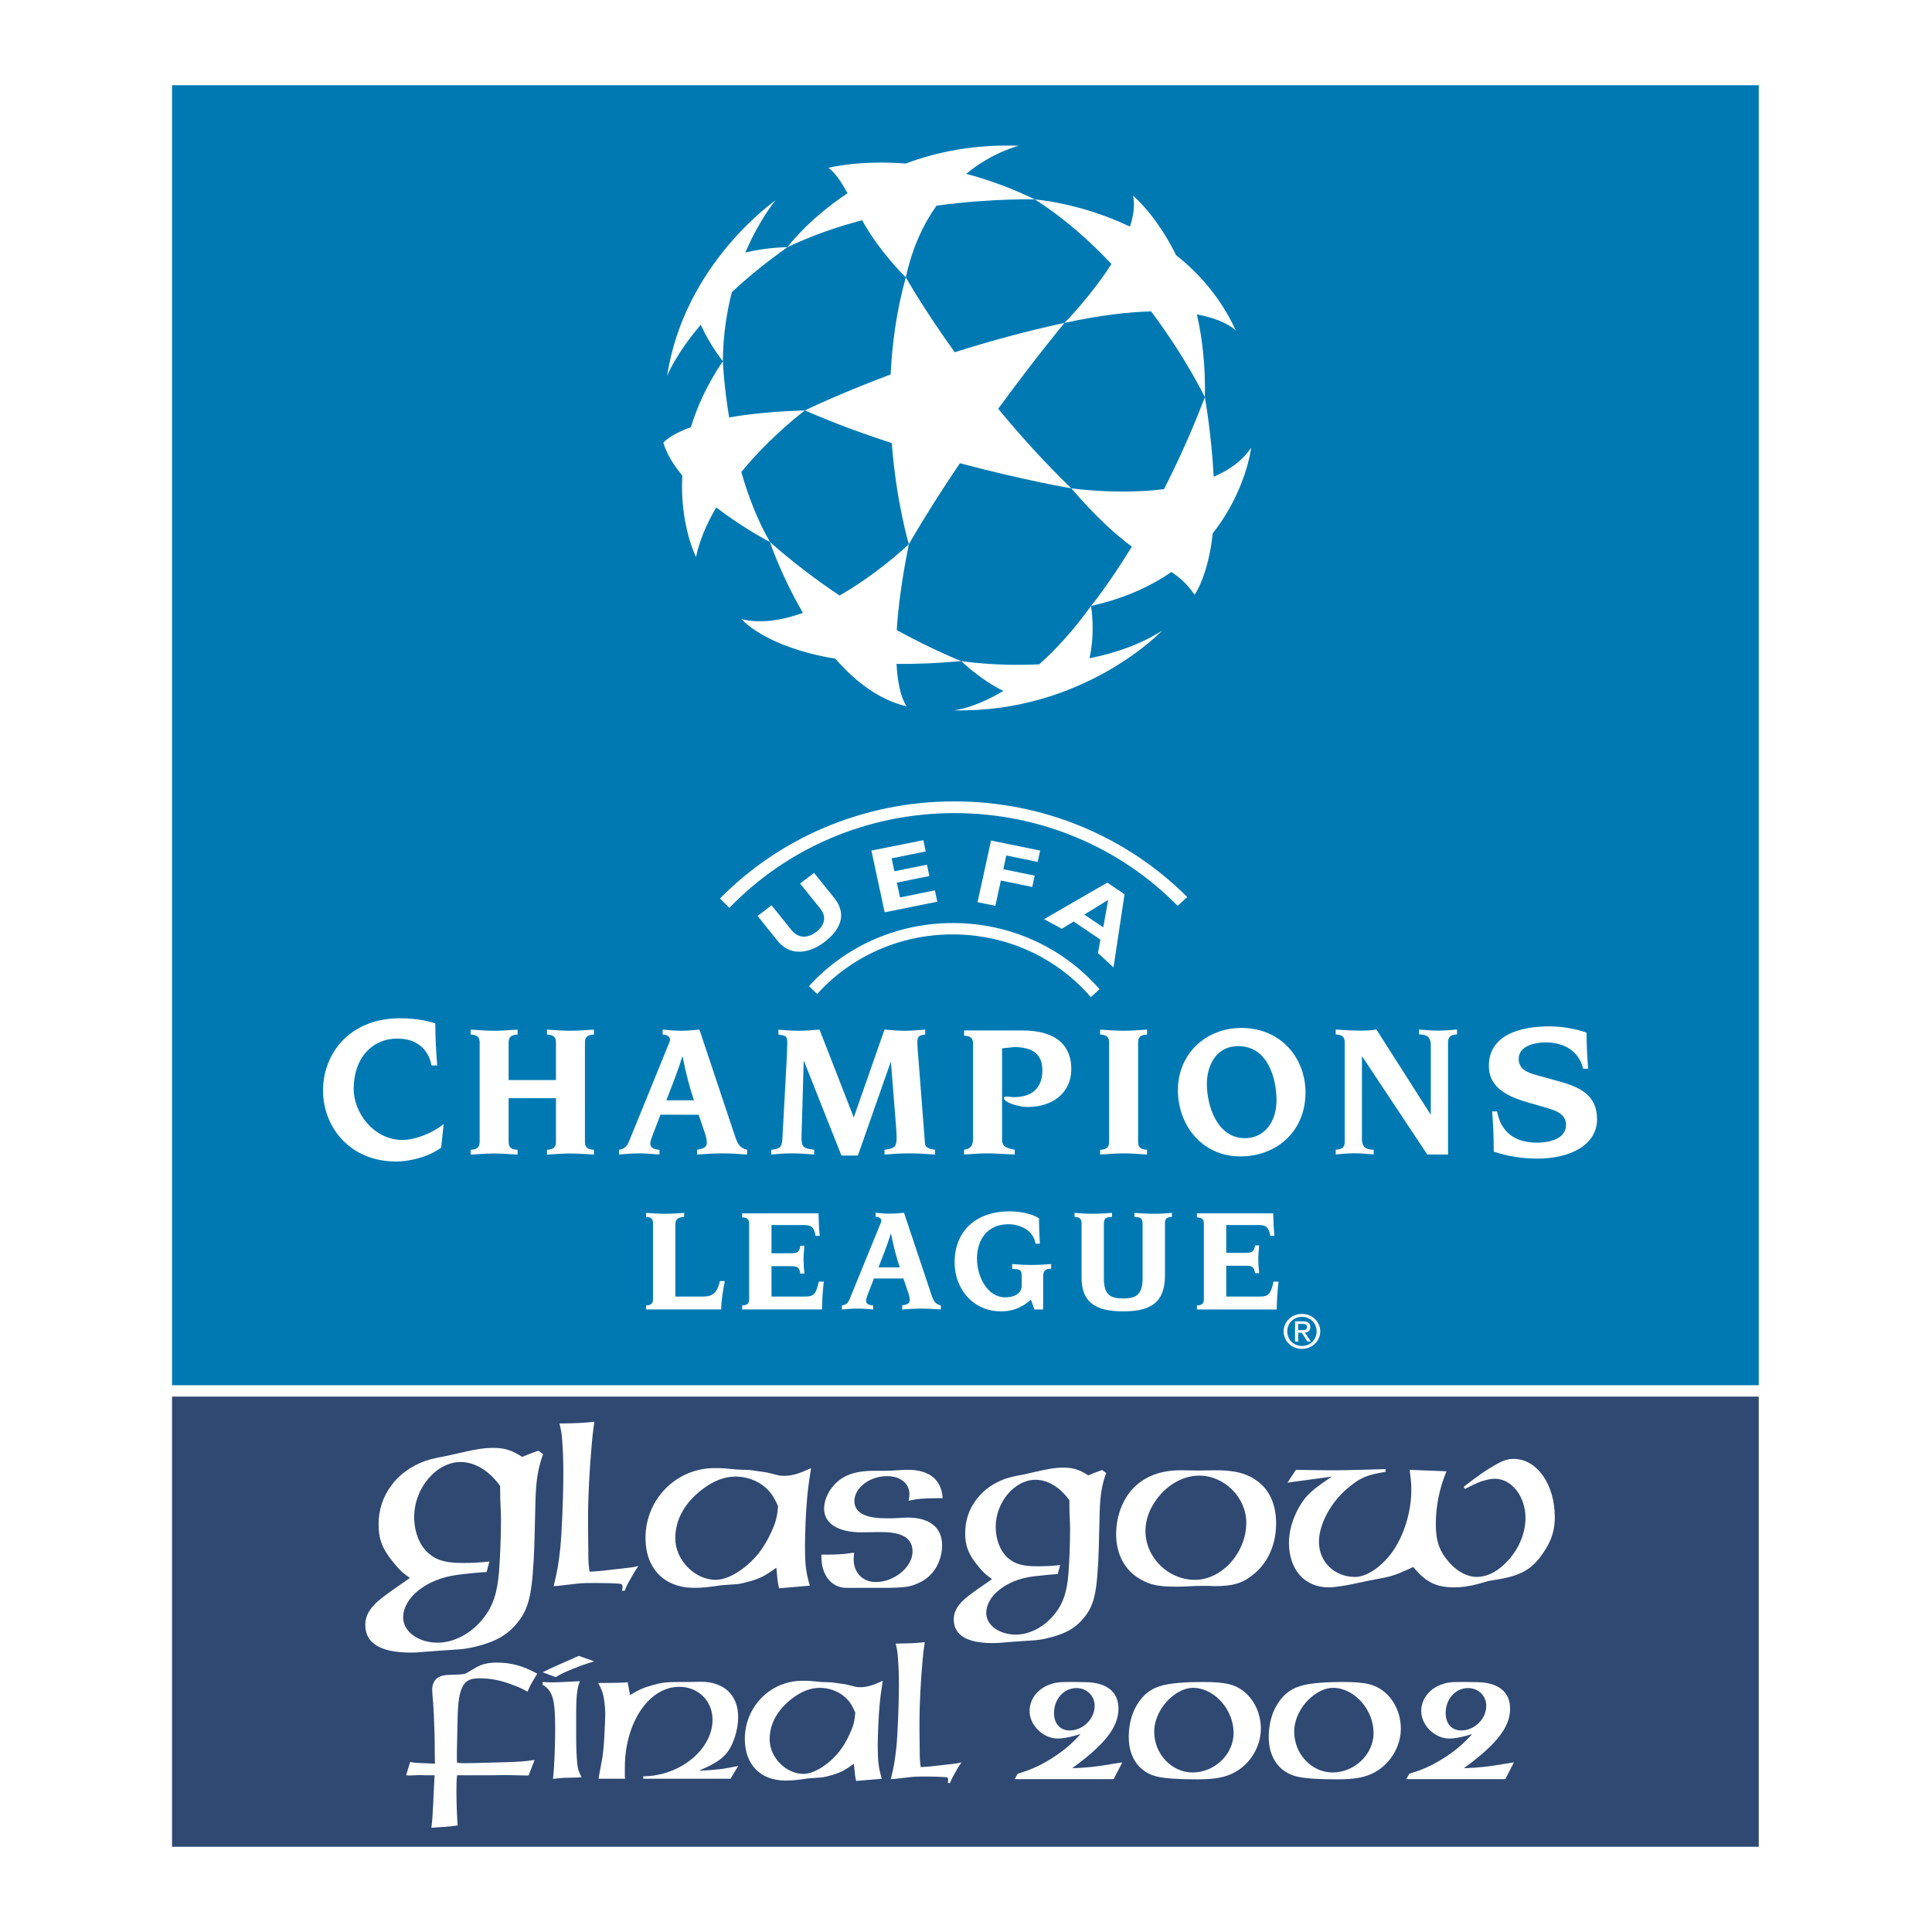 <?xml version="1.0" encoding="utf-8"?>
<!-- Generator: Adobe Illustrator 13.0.0, SVG Export Plug-In . SVG Version: 6.00 Build 14948)  -->
<!DOCTYPE svg PUBLIC "-//W3C//DTD SVG 1.0//EN" "http://www.w3.org/TR/2001/REC-SVG-20010904/DTD/svg10.dtd">
<svg version="1.0" id="Layer_1" xmlns="http://www.w3.org/2000/svg" xmlns:xlink="http://www.w3.org/1999/xlink" x="0px" y="0px"
	 width="192.756px" height="192.756px" viewBox="0 0 192.756 192.756" enable-background="new 0 0 192.756 192.756"
	 xml:space="preserve">
<g>
	<polygon fill-rule="evenodd" clip-rule="evenodd" fill="#FFFFFF" points="0,0 192.756,0 192.756,192.756 0,192.756 0,0 	"/>
	<polygon fill-rule="evenodd" clip-rule="evenodd" fill="#FFFFFF" points="17.165,8.504 175.592,8.504 175.592,184.252 
		17.165,184.252 17.165,8.504 	"/>
	<polygon fill-rule="evenodd" clip-rule="evenodd" fill="#FFFFFF" points="175.473,8.504 175.473,184.252 17.165,184.252 
		17.165,8.504 175.473,8.504 	"/>
	<polygon fill-rule="evenodd" clip-rule="evenodd" fill="#0079B3" points="175.47,138.205 17.165,138.205 17.165,8.504 
		175.47,8.504 175.47,138.205 	"/>
	<polygon fill-rule="evenodd" clip-rule="evenodd" fill="#2F4973" points="17.165,139.34 175.47,139.34 175.47,184.252 
		17.165,184.252 17.165,139.34 	"/>
	<path fill-rule="evenodd" clip-rule="evenodd" fill="#FFFFFF" d="M54.188,145.076l-0.479-0.338
		c-0.734,0.252-0.933,0.338-1.61,0.619c-0.988-0.648-1.75-0.9-2.876-0.9c-1.015,0-1.806,0.139-3.978,0.646
		c-0.451,0.113-0.79,0.168-1.043,0.225c-0.707,0.113-1.13,0.254-1.299,0.283c-0.649,0.172-1.354,0.479-2.031,0.902
		c-0.704,0.453-1.326,1.014-1.806,1.664c-0.846,1.1-1.296,2.457-1.296,3.895c0,1.521,0.395,2.51,1.524,3.865
		c0.619,0.76,0.875,0.986,1.607,1.494c-1.015,0.705-2.087,1.439-2.736,1.947c-1.187,0.902-1.721,1.748-1.721,2.736
		c0,1.834,1.522,2.764,4.541,2.764c0.453,0,0.931-0.027,1.806-0.111c0.761-0.059,1.27-0.084,1.58-0.113
		c1.016-0.057,1.55-0.113,1.635-0.113c0.595-0.057,1.272-0.197,1.976-0.395c1.468-0.424,2.483-0.959,3.357-1.92
		c1.157-1.268,1.58-2.455,1.807-5.105c0.084-1.043,0.139-2.057,0.169-3.018l0.111-4.459
		C53.483,147.613,53.709,146.373,54.188,145.076L54.188,145.076L54.188,145.076L54.188,145.076z M49.984,151.648
		c0,1.637-0.084,3.668-0.196,5.162c-0.169,2.088-0.592,3.414-1.553,4.627c-1.184,1.525-2.933,2.453-4.57,2.453
		c-1.919,0-3.441-1.098-3.441-2.51c0-2.002,2.341-3.863,5.416-4.26c1.129-0.141,2.342-0.254,2.907-0.281l0.281-1.045
		c-1.015,0.115-1.861,0.143-2.652,0.143c-1.665,0-2.596-0.254-3.385-0.932c-0.903-0.76-1.468-2.115-1.468-3.668
		c0-2.85,2.203-5.471,4.628-5.471c1.411,0,2.849,0.846,3.948,2.396v0.453C49.899,149.871,49.984,150.746,49.984,151.648
		L49.984,151.648z"/>
	<path fill-rule="evenodd" clip-rule="evenodd" fill="#FFFFFF" d="M63.699,156.242l-0.58,0.123l-2.055,0.24
		c-1.017,0.121-1.838,0.195-2.031,0.195h-0.217c-0.098-0.752-0.121-0.969-0.121-2.252c-0.025-1.426-0.025-2.488-0.025-3.145
		c0-2.076,0.146-4.832,0.364-7.254c0.072-0.869,0.121-1.281,0.264-2.297c-1.256,0.121-1.595,0.146-3.481,0.17
		c0.195,0.775,0.241,1.113,0.29,1.959c0.074,0.943,0.097,1.934,0.097,2.951c0,2.369-0.146,6.07-0.315,7.615
		c-0.169,1.5-0.264,2.127-0.652,3.701l0.437-0.025l1.885-0.219c0.533-0.068,1.185-0.068,1.91-0.068c0.799,0,1.695,0.023,2.323,0.068
		c0.241,0.027,0.315,0.1,0.315,0.295v0.021c0,0.023,0,0.121-0.025,0.268c-0.024,0.021-0.024,0.072-0.024,0.119h0.267
		c0.216-0.533,0.313-0.725,0.652-1.305C63.289,156.848,63.386,156.676,63.699,156.242L63.699,156.242z"/>
	<path fill-rule="evenodd" clip-rule="evenodd" fill="#FFFFFF" d="M80.918,146.473l-0.266,0.121
		c-1.087,0.508-1.812,0.652-2.442,0.652c-0.193,0-0.363-0.023-0.531-0.047l-1.162-0.291l-1.669-0.242l-1.233-0.049
		c-0.146,0-0.507-0.045-1.086-0.096c-0.436-0.049-0.849-0.049-1.235-0.049c-3.82,0-6.892,3.096-6.892,6.967
		c0,3.07,1.887,4.98,4.861,4.98c0.484,0,0.992-0.025,1.522-0.098c0.679-0.072,1.112-0.168,1.281-0.168l1.38-0.098
		c0.168,0,0.41-0.051,0.725-0.119c0.508-0.123,0.943-0.242,1.257-0.365c0.678-0.242,1.063-0.482,2.032-1.16l0.048,0.531
		c0.071,0.799,0.095,0.969,0.218,1.525l3.071-0.266c-0.386-1.309-0.484-2.105-0.484-3.943c0-1.33,0.098-3.58,0.217-4.812
		C80.629,148.406,80.7,147.85,80.918,146.473L80.918,146.473L80.918,146.473L80.918,146.473z M77.629,150.271
		c-0.098,1.133-0.217,1.568-0.677,2.586c-0.339,0.75-0.751,1.449-1.233,2.08c-1.258,1.572-3.022,2.684-4.305,2.684
		c-2.104,0-4.04-1.982-4.04-4.137c0-1.861,0.92-3.529,2.684-4.883c1.139-0.871,2.225-1.283,3.337-1.283
		c1.041,0,2.08,0.363,2.854,0.992C76.855,148.818,77.145,149.207,77.629,150.271L77.629,150.271z"/>
	<path fill-rule="evenodd" clip-rule="evenodd" fill="#FFFFFF" d="M94.045,149.473c-0.097-1.838-1.33-2.83-3.458-2.83
		c-0.169,0-0.534,0-1.113,0.049c-0.362,0.023-0.749,0.049-1.161,0.049h-1.087c-2.176,0-3.483,0.578-4.376,1.885
		c-0.387,0.555-0.63,1.281-0.63,1.887c0,1.498,1.401,2.371,3.773,2.371c0.29,0,0.749-0.025,1.402-0.025H88
		c2.03,0,3.045,0.627,3.045,1.936c0,1.545-1.812,3.045-3.675,3.045c-1.305,0-2.2-0.943-2.2-2.271c0-0.146,0.022-0.363,0.048-0.654
		l-0.241,0.025l-0.556,0.072c-0.364,0.049-1.113,0.094-1.959,0.094h-0.509v0.244c0,1.814,1.017,3.072,2.515,3.072h3.555
		c2.249,0,2.902-0.098,3.822-0.582c0.579-0.289,1.088-0.748,1.449-1.281c0.436-0.678,0.703-1.523,0.703-2.369
		c0-1.789-1.233-2.783-3.459-2.783c-0.217,0-0.435,0.027-0.627,0.027c-1.089,0.072-1.233,0.045-1.522,0.045
		c-2.083,0-3.146-0.578-3.146-1.713c0-1.33,1.525-2.492,3.265-2.492c1.306,0,2.226,0.725,2.226,1.789
		c0,0.17-0.026,0.363-0.074,0.678c0.726-0.195,1.477-0.266,2.951-0.266H94.045L94.045,149.473z"/>
	<path fill-rule="evenodd" clip-rule="evenodd" fill="#FFFFFF" d="M110.366,146.957l-0.411-0.291
		c-0.628,0.217-0.797,0.291-1.377,0.533c-0.848-0.557-1.5-0.773-2.467-0.773c-0.871,0-1.547,0.119-3.408,0.555
		c-0.389,0.098-0.68,0.145-0.896,0.191c-0.604,0.1-0.967,0.221-1.111,0.244c-0.558,0.145-1.161,0.412-1.743,0.775
		c-0.603,0.383-1.135,0.869-1.546,1.426c-0.725,0.943-1.112,2.104-1.112,3.338c0,1.305,0.339,2.148,1.305,3.312
		c0.533,0.652,0.751,0.844,1.378,1.281c-0.87,0.605-1.789,1.232-2.344,1.668c-1.016,0.775-1.477,1.5-1.477,2.346
		c0,1.572,1.307,2.371,3.895,2.371c0.385,0,0.798-0.025,1.547-0.098c0.655-0.047,1.087-0.072,1.354-0.098
		c0.872-0.047,1.33-0.098,1.402-0.098c0.509-0.047,1.089-0.168,1.692-0.338c1.26-0.361,2.131-0.822,2.879-1.643
		c0.991-1.088,1.355-2.104,1.549-4.379c0.07-0.895,0.12-1.764,0.143-2.586l0.098-3.82
		C109.763,149.133,109.955,148.068,110.366,146.957L110.366,146.957L110.366,146.957L110.366,146.957z M106.764,152.592
		c0,1.402-0.072,3.145-0.169,4.426c-0.145,1.789-0.509,2.924-1.33,3.965c-1.017,1.307-2.516,2.104-3.917,2.104
		c-1.644,0-2.951-0.943-2.951-2.15c0-1.719,2.005-3.314,4.646-3.654c0.966-0.119,2.004-0.217,2.488-0.24l0.242-0.895
		c-0.872,0.096-1.595,0.121-2.272,0.121c-1.429,0-2.227-0.219-2.902-0.797c-0.774-0.656-1.258-1.816-1.258-3.145
		c0-2.443,1.887-4.691,3.967-4.691c1.21,0,2.441,0.725,3.385,2.053v0.387C106.691,151.068,106.764,151.816,106.764,152.592
		L106.764,152.592z"/>
	<path fill-rule="evenodd" clip-rule="evenodd" fill="#FFFFFF" d="M127.318,151.988c0-1.789-0.604-3.24-1.766-4.139
		c-1.087-0.844-2.347-1.184-4.425-1.158l-1.619,0.023l-1.599-0.023c-2.756-0.049-4.786,1.113-5.805,3.166
		c-0.508,0.992-0.747,2.105-0.747,3.217c0,1.984,0.871,3.629,2.441,4.498c0.966,0.559,1.791,0.729,3.481,0.729
		c0.389,0,0.798,0,1.187-0.027c0.725-0.049,1.041-0.049,1.353-0.049h0.872c0.146,0,0.289,0.025,0.458,0.025
		c1.961,0,2.902-0.312,4.041-1.281C126.568,155.783,127.318,154.018,127.318,151.988L127.318,151.988L127.318,151.988
		L127.318,151.988z M124.343,151.914c0,2.998-2.441,5.707-5.125,5.707c-2.661,0-4.936-2.223-4.936-4.885
		c0-1.062,0.363-2.129,1.111-3.143c1.091-1.5,2.686-2.371,4.258-2.371C122.145,147.223,124.343,149.398,124.343,151.914
		L124.343,151.914z"/>
	<path fill-rule="evenodd" clip-rule="evenodd" fill="#FFFFFF" d="M155.123,151.357c0-3.264-1.788-5.805-4.11-5.805
		c-0.605,0-1.111,0.17-1.958,0.68c-0.991,0.578-1.354,0.846-2.613,1.789l-0.411,0.314l0.12,0.217
		c1.405-0.703,1.524-0.748,2.347-0.945c0.219-0.047,0.411-0.07,0.655-0.07c1.666,0,3.046,1.766,3.046,3.918
		c0,1.838-0.991,3.773-2.54,4.98c-0.724,0.582-1.548,0.895-2.321,0.895c-0.918,0-1.909-0.506-2.707-1.402
		c-1.017-1.135-1.38-2.152-1.38-3.867c0-1.766,0.339-3.508,1.064-5.271l-3.677-0.146c0.121,0.943,0.169,1.305,0.169,2.008
		c0,2.225-0.75,4.594-1.933,6.238c-1.09,1.477-2.539,2.441-3.675,2.441c-2.058,0-3.607-1.498-3.607-3.504
		c0-1.744,1.188-3.943,2.83-5.322c1.26-1.064,1.863-1.332,3.823-1.668v-0.264c-2.66,0.07-3.968,0.119-5.323,0.119
		c-0.845,0-2.077-0.025-3.627-0.049l-0.845,1.281l4.425-0.605l-0.387,0.268c-1.619,1.113-2.175,1.572-2.877,2.783
		c-0.628,1.086-1.014,2.391-1.014,3.529c0,2.707,1.569,4.473,3.966,4.473c0.528,0,1.475-0.146,2.197-0.291l1.161-0.242
		c0.317-0.07,0.728-0.168,1.186-0.24c1.669-0.316,1.839-0.338,3.53-1.088c0.074-0.049,0.196-0.098,0.365-0.172
		c1.256,1.525,2.297,2.033,4.111,2.033c0.725,0,1.545-0.121,2.342-0.338l0.776-0.219c0.17-0.072,0.483-0.119,0.942-0.193
		c2.685-0.412,3.796-1.088,5.007-3.023C154.834,153.582,155.123,152.568,155.123,151.357L155.123,151.357z"/>
	<path fill-rule="evenodd" clip-rule="evenodd" fill="#FFFFFF" d="M53.601,166.984c-1.371-0.766-2.619-1.107-4.011-1.107
		c-0.926,0-1.592,0.16-2.297,0.604c-0.423,0.264-0.707,0.422-0.787,0.465c-0.16,0.08-0.383,0.1-0.685,0.119l-1.128,0.041
		c-1.027,0.039-1.571,0.564-1.571,1.471c0,0.203,0.02,0.441,0.038,0.686c0.042,0.361,0.083,0.967,0.123,1.834
		c0.041,1.148,0.081,1.895,0.081,2.238l0.019,2.275l0.021,0.344h-0.202l-0.907-0.041c-0.565-0.02-0.948-0.041-1.13-0.08
		c-0.041,0-0.121-0.021-0.242-0.041l-0.404,1.33l0.303,0.021l1.008-0.041l0.726,0.02h0.806l-0.021,0.322
		c-0.12,2.078-0.12,3.467-0.301,4.918c0.119-0.018,0.182-0.018,0.242-0.018c0.1-0.023,0.483-0.041,1.128-0.08
		c0.563-0.041,0.747-0.062,1.25-0.143c-0.061-0.668-0.121-2.279-0.121-3.348c0-0.725,0-0.967,0.06-1.652h3.043l1.997-0.02
		l1.754,0.041h0.343l0.602-1.551c-1.108,0.16-1.55,0.18-2.699,0.219l-2.237,0.061c-0.766,0.021-1.392,0.041-1.896,0.041
		c-0.482,0-0.523,0-0.907-0.041c-0.019-0.279-0.019-0.402-0.019-0.543c0-0.199,0-0.645,0.019-1.33l0.043-2.057
		c0.039-2.277,0.179-3.162,0.623-3.85c0.303-0.463,0.745-0.645,1.611-0.645c1.069,0,2.078,0.203,3.125,0.604
		c0.324,0.123,0.766,0.264,1.29,0.545l0.343,0.184c0.143-0.344,0.183-0.445,0.443-0.928
		C53.338,167.408,53.401,167.309,53.601,166.984L53.601,166.984z"/>
	<path fill-rule="evenodd" clip-rule="evenodd" fill="#FFFFFF" d="M59.28,165.754l-1.512-0.543c-0.121,0.041-0.22,0.082-0.282,0.1
		c-0.2,0.102-0.645,0.303-1.349,0.605c-1.271,0.564-1.371,0.605-1.997,0.928l1.291,0.482c0.624-0.361,0.886-0.482,1.734-0.826
		C57.99,166.158,58.354,166.037,59.28,165.754L59.28,165.754L59.28,165.754L59.28,165.754z M58.031,177.324
		c-0.263-0.504-0.363-0.768-0.424-1.252c-0.081-0.744-0.121-1.65-0.121-2.719v-2.682c0-1.229,0.08-1.994,0.242-2.58
		c0.04-0.08,0.08-0.199,0.121-0.361l-0.341,0.02c-1.129,0.062-2.077,0.102-2.399,0.102c-0.222,0-0.545-0.021-0.969-0.039v0.279
		c1.009,0.607,1.25,1.434,1.25,4.414c0,1.693-0.103,3.908-0.182,4.615c0,0.08-0.02,0.203-0.04,0.361
		c0.142-0.018,0.262-0.039,0.323-0.039c0.503-0.061,0.886-0.08,1.168-0.08l0.969-0.02L58.031,177.324L58.031,177.324z"/>
	<path fill-rule="evenodd" clip-rule="evenodd" fill="#FFFFFF" d="M73.648,176.195c-0.846,0.162-1.129,0.219-1.694,0.303
		c-0.726,0.08-1.128,0.121-2.217,0.16c2.319-0.986,2.985-1.633,3.568-3.324c0.222-0.686,0.343-1.369,0.343-2.016
		c0-2.199-1.411-3.529-3.708-3.529c-0.303,0-0.707,0.023-1.191,0.023h-0.865c-1.531,0-1.936,0.08-2.862,0.34
		c-0.846,0.242-1.231,0.402-2.158,0.967c-0.019-0.102-0.039-0.182-0.039-0.221c-0.02-0.061-0.041-0.18-0.081-0.381
		c-0.02-0.162-0.062-0.385-0.121-0.688c-0.182,0.021-0.303,0.039-0.323,0.039c-0.403,0.023-1.127,0.041-2.155,0.041h-0.464
		c0.362,0.645,0.464,0.971,0.563,1.514c0.083,0.523,0.142,1.066,0.142,1.592c0,0.402-0.041,1.35-0.099,2.398
		c-0.061,1.008-0.142,1.691-0.204,2.035l-0.302,1.633l-0.059,0.383h2.64l-0.02-0.242v-0.865c0-4.477,2.397-8.062,5.423-8.062
		c1.914,0,3.325,1.408,3.325,3.285c0,2.961-3.245,5.621-6.913,5.643v0.242h8.707L73.648,176.195L73.648,176.195z"/>
	<path fill-rule="evenodd" clip-rule="evenodd" fill="#FFFFFF" d="M88.077,167.689l-0.222,0.1c-0.908,0.424-1.513,0.545-2.038,0.545
		c-0.16,0-0.302-0.02-0.442-0.039l-0.969-0.244l-1.389-0.199l-1.028-0.039c-0.12,0-0.423-0.041-0.907-0.082
		c-0.361-0.041-0.704-0.041-1.028-0.041c-3.183,0-5.743,2.578-5.743,5.805c0,2.561,1.572,4.152,4.05,4.152
		c0.402,0,0.828-0.021,1.27-0.08c0.564-0.061,0.926-0.141,1.068-0.141l1.148-0.082c0.142,0,0.343-0.041,0.605-0.1
		c0.423-0.102,0.787-0.203,1.049-0.305c0.563-0.199,0.886-0.4,1.692-0.967l0.041,0.441c0.061,0.668,0.08,0.809,0.182,1.273
		l2.56-0.223c-0.321-1.09-0.404-1.754-0.404-3.285c0-1.109,0.083-2.982,0.182-4.01C87.833,169.303,87.894,168.838,88.077,167.689
		L88.077,167.689L88.077,167.689L88.077,167.689z M85.334,170.854c-0.08,0.947-0.182,1.311-0.564,2.158
		c-0.284,0.625-0.625,1.209-1.028,1.73c-1.049,1.312-2.52,2.238-3.587,2.238c-1.754,0-3.366-1.652-3.366-3.445
		c0-1.553,0.766-2.943,2.236-4.072c0.948-0.727,1.855-1.068,2.781-1.068c0.868,0,1.736,0.305,2.38,0.828
		C84.69,169.645,84.931,169.967,85.334,170.854L85.334,170.854z"/>
	<path fill-rule="evenodd" clip-rule="evenodd" fill="#FFFFFF" d="M95.93,175.832l-0.482,0.102l-1.713,0.201
		c-0.846,0.102-1.531,0.16-1.695,0.16H91.86c-0.08-0.623-0.102-0.805-0.102-1.873c-0.021-1.189-0.021-2.076-0.021-2.621
		c0-1.732,0.122-4.029,0.301-6.047c0.062-0.725,0.103-1.066,0.224-1.912c-1.047,0.1-1.332,0.119-2.902,0.139
		c0.16,0.645,0.201,0.93,0.241,1.633c0.062,0.787,0.083,1.611,0.083,2.461c0,1.973-0.123,5.057-0.263,6.348
		c-0.142,1.25-0.222,1.773-0.545,3.084l0.364-0.023l1.572-0.18c0.444-0.059,0.987-0.059,1.593-0.059c0.664,0,1.411,0.02,1.936,0.059
		c0.2,0.021,0.26,0.08,0.26,0.242v0.021c0,0.018,0,0.098-0.02,0.221c-0.019,0.02-0.019,0.062-0.019,0.102h0.22
		c0.182-0.445,0.262-0.605,0.545-1.09C95.587,176.334,95.667,176.195,95.93,175.832L95.93,175.832z"/>
	<path fill-rule="evenodd" clip-rule="evenodd" fill="#FFFFFF" d="M111.973,175.832l-0.503,0.08
		c-1.574,0.242-1.934,0.342-3.367,0.445c-0.562,0.039-0.704,0.039-1.128,0.057c3.284-2.396,4.614-4.107,4.614-5.941
		c0-1.674-1.169-2.604-3.243-2.643l-1.049-0.018h-0.603c-1.068,0-1.372,0.039-2.037,0.279c-1.189,0.463-1.936,1.475-1.936,2.623
		c0,1.41,1.354,2.74,2.803,2.74c0.422,0,0.987-0.08,1.713-0.285l0.563-0.158c-0.865,0.986-1.793,1.752-3.023,2.518
		c-1.087,0.666-1.996,1.068-3.243,1.432l-0.305,0.545h9.877L111.973,175.832L111.973,175.832L111.973,175.832L111.973,175.832z
		 M109.214,170.189c0,1.311-1.169,2.459-2.5,2.459c-0.949,0-1.554-0.684-1.554-1.734c0-1.41,0.988-2.496,2.238-2.496
		C108.425,168.418,109.214,169.182,109.214,170.189L109.214,170.189z"/>
	<path fill-rule="evenodd" clip-rule="evenodd" fill="#FFFFFF" d="M125.799,172.486c0-2.139-1.292-3.969-3.105-4.436
		c-0.727-0.182-1.491-0.238-2.722-0.238c-0.724,0-1.471,0.018-2.215,0.08c-1.715,0.119-2.683,0.441-3.449,1.125
		c-1.087,0.99-1.692,2.521-1.692,4.295c0,2.035,1.048,3.508,2.802,3.932c0.828,0.199,2.138,0.281,4.029,0.281
		c1.835,0,2.806-0.201,3.751-0.705c0.483-0.264,0.905-0.605,1.31-1.049C125.312,174.885,125.799,173.637,125.799,172.486
		L125.799,172.486L125.799,172.486L125.799,172.486z M123.076,172.908c0,2.117-1.895,3.932-4.093,3.932
		c-2.094,0-3.827-1.854-3.827-4.07c0-1.148,0.584-2.422,1.572-3.326c0.725-0.664,1.549-1.049,2.297-1.049
		C121.141,168.395,123.076,170.553,123.076,172.908L123.076,172.908z"/>
	<path fill-rule="evenodd" clip-rule="evenodd" fill="#FFFFFF" d="M139.764,172.486c0-2.139-1.293-3.969-3.106-4.436
		c-0.726-0.182-1.491-0.238-2.721-0.238c-0.725,0-1.473,0.018-2.216,0.08c-1.715,0.119-2.682,0.441-3.447,1.125
		c-1.089,0.99-1.692,2.521-1.692,4.295c0,2.035,1.049,3.508,2.802,3.932c0.825,0.199,2.135,0.281,4.029,0.281
		c1.834,0,2.803-0.201,3.749-0.705c0.483-0.264,0.907-0.605,1.31-1.049C139.276,174.885,139.764,173.637,139.764,172.486
		L139.764,172.486L139.764,172.486L139.764,172.486z M137.041,172.908c0,2.117-1.894,3.932-4.092,3.932
		c-2.097,0-3.827-1.854-3.827-4.07c0-1.148,0.582-2.422,1.569-3.326c0.728-0.664,1.552-1.049,2.297-1.049
		C135.107,168.395,137.041,170.553,137.041,172.908L137.041,172.908z"/>
	<path fill-rule="evenodd" clip-rule="evenodd" fill="#FFFFFF" d="M151.046,175.832l-0.504,0.08
		c-1.574,0.242-1.938,0.342-3.367,0.445c-0.563,0.039-0.707,0.039-1.128,0.057c3.287-2.396,4.615-4.107,4.615-5.941
		c0-1.674-1.17-2.604-3.245-2.643l-1.048-0.018h-0.604c-1.069,0-1.371,0.039-2.036,0.279c-1.189,0.463-1.933,1.475-1.933,2.623
		c0,1.41,1.347,2.74,2.799,2.74c0.423,0,0.989-0.08,1.712-0.285l0.566-0.158c-0.868,0.986-1.794,1.752-3.024,2.518
		c-1.087,0.666-1.996,1.068-3.242,1.432l-0.303,0.545h9.874L151.046,175.832L151.046,175.832L151.046,175.832L151.046,175.832z
		 M148.284,170.189c0,1.311-1.172,2.459-2.501,2.459c-0.944,0-1.55-0.684-1.55-1.734c0-1.41,0.988-2.496,2.234-2.496
		C147.497,168.418,148.284,169.182,148.284,170.189L148.284,170.189z"/>
	<path fill-rule="evenodd" clip-rule="evenodd" fill="#FFFFFF" d="M95.769,46.215c6.368,1.702,11.113,2.505,11.113,2.505
		c-2.73-2.644-5.175-5.367-7.29-7.938c3.697-5.061,6.61-8.564,6.61-8.564c-3.923,0.84-7.629,1.87-10.947,2.925
		c-3.149-4.381-4.881-7.471-4.881-7.471c-0.92,3.292-1.366,6.589-1.515,9.686c-5.264,1.975-8.558,3.59-8.558,3.59
		c2.848,1.241,5.807,2.327,8.669,3.259c0.462,5.955,1.707,10.088,1.707,10.088C92.271,51.534,94.027,48.787,95.769,46.215
		L95.769,46.215z"/>
	<path fill-rule="evenodd" clip-rule="evenodd" fill="#FFFFFF" d="M124.832,44.656c-0.868,1.313-2.194,2.25-3.741,2.908
		c-0.213-4.212-0.88-7.937-0.88-7.937c-1.322,3.458-2.727,6.528-4.079,9.178c-4.669,0.581-9.25-0.084-9.25-0.084
		c2.514,2.917,4.466,4.647,6.041,5.816c-2.358,3.859-4.072,5.92-4.072,5.92c3.302-0.736,5.93-1.95,8.018-3.39
		c0.855,0.568,1.591,1.202,2.314,2.278c0,0,1.351-1.853,1.813-6.139C124.336,48.979,124.832,44.656,124.832,44.656L124.832,44.656z"
		/>
	<path fill-rule="evenodd" clip-rule="evenodd" fill="#FFFFFF" d="M123.305,32.985c-1.491-3.24-3.631-5.685-5.967-7.527
		c-1.996-4.055-4.288-5.926-4.288-5.926c0.192,0.936,0.043,1.989-0.312,3.08c-4.961-2.382-9.489-2.714-9.489-2.714
		c2.884,1.832,5.441,4.101,7.639,6.438c-2.024,3.191-4.685,5.883-4.685,5.883c3.528-0.769,6.366-1.093,8.646-1.152
		c3.482,4.653,5.362,8.561,5.362,8.561c0.068-3.145-0.256-5.891-0.797-8.258C122.365,31.919,123.305,32.985,123.305,32.985
		L123.305,32.985z"/>
	<path fill-rule="evenodd" clip-rule="evenodd" fill="#FFFFFF" d="M103.248,19.897c-2.408-1.171-4.713-1.989-6.855-2.553
		c2.729-2.231,5.266-2.799,5.266-2.799c-4.381-0.167-8.15,0.597-11.3,1.774c-4.71-0.366-7.71,0.427-7.71,0.427
		c0.707,0.51,1.302,1.432,1.911,2.533c-3.978,2.636-6,5.385-6,5.385c2.396-1.152,4.943-2.028,7.454-2.691
		c0.272,0.484,0.562,0.971,0.877,1.446c1.658,2.507,3.484,4.253,3.484,4.253c0.653-3.003,1.772-5.339,3.062-7.155
		C99.032,19.765,103.248,19.897,103.248,19.897L103.248,19.897z"/>
	<path fill-rule="evenodd" clip-rule="evenodd" fill="#FFFFFF" d="M73.019,29.147c1.501-1.406,3.327-2.918,5.54-4.482
		c0,0-2.04,0-4.197,0.531c1.428-3.344,3.01-5.199,3.01-5.199S68.284,26.253,66.56,37.5c0,0,0.765-2.033,3.353-5.1
		c1.026,2.229,2.208,3.633,2.208,3.633C72.141,33.467,72.498,31.159,73.019,29.147L73.019,29.147z"/>
	<path fill-rule="evenodd" clip-rule="evenodd" fill="#FFFFFF" d="M80.3,40.948c-3.156,0.095-5.625,0.361-7.552,0.704
		c-0.542-3.268-0.627-5.619-0.627-5.619c-1.556,2.301-2.565,4.524-3.189,6.589c-2.196,0.789-2.749,1.551-2.749,1.551
		c0.34,1.134,1.025,2.235,1.891,3.27c-0.271,4.893,1.364,8.127,1.364,8.127c0.368-1.714,1.104-3.385,2.024-4.947
		c2.691,2.088,5.355,3.449,5.355,3.449c-1.259-2.179-2.18-4.616-2.857-6.981C76.974,43.427,80.3,40.948,80.3,40.948L80.3,40.948z"/>
	<path fill-rule="evenodd" clip-rule="evenodd" fill="#FFFFFF" d="M95.902,65.956c0,0-2.645-1.021-6.432-3.088
		c0.133-2.204,0.486-5.011,1.206-8.572c0,0-3.011,2.884-6.909,5.121c-2.264-1.516-4.641-3.292-6.951-5.342
		c0,0,1.124,3.365,3.292,7.069c-2.059,0.746-4.178,1.093-6.115,0.632c0,0,2.289,2.766,9.349,3.943
		c1.959,2.247,4.343,4.108,7.128,4.753c0,0-0.839-0.893-1.025-4.237C91.371,66.261,93.517,66.179,95.902,65.956L95.902,65.956z"/>
	<path fill-rule="evenodd" clip-rule="evenodd" fill="#FFFFFF" d="M108.699,65.675c0.605-2.703,0.151-5.217,0.151-5.217
		c-1.787,2.484-3.541,4.377-5.164,5.821c-4.371,0.221-7.784-0.322-7.784-0.322s1.949,1.888,4.202,2.978
		c-2.973,1.781-4.961,1.936-4.961,1.936c13,0.269,20.804-7.952,20.804-7.952C113.758,64.318,111.222,65.171,108.699,65.675
		L108.699,65.675z"/>
	<path fill-rule="evenodd" clip-rule="evenodd" fill="#FFFFFF" d="M81.532,99.172c3.287-3.647,8.121-5.948,13.511-5.948
		c5.544,0,10.5,2.436,13.791,6.261l0.869-0.789c-3.505-4.036-8.76-6.604-14.633-6.604c-5.722,0-10.856,2.438-14.36,6.295
		L81.532,99.172L81.532,99.172z"/>
	<polygon fill-rule="evenodd" clip-rule="evenodd" fill="#FFFFFF" points="93.512,89.962 88.262,91.02 86.94,84.862 92.12,83.824 
		92.362,84.949 88.958,85.635 89.235,86.925 92.482,86.271 92.723,87.401 89.476,88.056 89.794,89.535 93.271,88.834 93.512,89.962 
			"/>
	<polygon fill-rule="evenodd" clip-rule="evenodd" fill="#FFFFFF" points="103.529,85.99 100.397,85.35 100.101,86.723 
		103.231,87.361 102.986,88.489 99.856,87.849 99.306,90.375 97.531,90.012 98.874,83.861 103.775,84.862 103.529,85.99 	"/>
	<path fill-rule="evenodd" clip-rule="evenodd" fill="#FFFFFF" d="M111.095,96.515l-1.551-1.426l0.242-1.351l-2.671-1.797
		l-1.182,0.721l-1.769-0.956l6.309-3.646l1.723,1.163L111.095,96.515L111.095,96.515L111.095,96.515L111.095,96.515z
		 M110.562,89.787l-2.384,1.46l1.895,1.275L110.562,89.787L110.562,89.787z"/>
	<path fill-rule="evenodd" clip-rule="evenodd" fill="#FFFFFF" d="M82.249,93.992c-1.165,0.895-3.139,1.624-4.581-0.016
		l-2.083-2.591l1.392-1.063l2.045,2.544c0.739,0.843,1.667,0.678,2.406,0.118c0.737-0.562,1.116-1.401,0.443-2.293l-2.047-2.541
		l1.394-1.063l2.083,2.588C84.545,91.33,83.776,92.821,82.249,93.992L82.249,93.992z"/>
	<path fill-rule="evenodd" clip-rule="evenodd" fill="#FFFFFF" d="M117.488,90.373c-5.594-5.699-13.496-9.25-22.257-9.25
		c-8.864,0-16.851,3.635-22.457,9.452l-0.945-0.932c5.886-5.969,14.186-9.688,23.38-9.688c9.125,0,17.362,3.659,23.241,9.543
		L117.488,90.373L117.488,90.373z"/>
	<path fill-rule="evenodd" clip-rule="evenodd" fill="#FFFFFF" d="M123.768,115.375c-3.887,0-6.248-3.158-6.248-6.615
		c0-3.594,2.754-6.201,6.346-6.201c3.982,0,6.385,3.062,6.385,6.426C130.25,112.973,127.263,115.375,123.768,115.375
		L123.768,115.375L123.768,115.375L123.768,115.375z M123.553,104.373c-2.421,0-3.144,2.229-3.144,3.742
		c0,2.211,1.015,5.443,3.807,5.443c1.993,0,3.143-1.717,3.143-3.779C127.358,107.586,126.482,104.373,123.553,104.373
		L123.553,104.373z"/>
	<path fill-rule="evenodd" clip-rule="evenodd" fill="#FFFFFF" d="M99.975,113.578c0,0.682,0.139,0.928,1.268,1.135v0.475
		c-1.23-0.059-1.992-0.117-2.712-0.117c-0.723,0-1.484,0.059-2.344,0.117v-0.475c0.761-0.131,0.898-0.453,0.898-1.342v-9.244
		c0-0.529-0.234-0.775-0.898-0.795v-0.525h5.776c3.615,0,4.921,1.664,4.921,3.857c0,2.342-1.835,3.781-4.353,3.781
		c-0.956,0-2.362-0.475-2.362-0.871c0-0.168,0.117-0.168,0.295-0.168c0.174,0,0.428,0.057,0.682,0.057
		c2.049,0,2.851-1.117,2.851-2.688c0-1.699-1.093-2.305-2.813-2.305l-1.208,0.125V113.578L99.975,113.578z"/>
	<path fill-rule="evenodd" clip-rule="evenodd" fill="#FFFFFF" d="M110.657,104.012c0-0.527-0.233-0.773-0.898-0.793v-0.496
		c0.859,0.059,1.622,0.115,2.343,0.115c0.723,0,1.486-0.057,2.344-0.115v0.496c-0.663,0.02-0.897,0.266-0.897,0.793v9.906
		c0,0.529,0.234,0.777,0.897,0.795v0.475c-0.86-0.059-1.621-0.113-2.344-0.117c-0.721,0-1.483,0.059-2.343,0.117v-0.475
		c0.665-0.02,0.898-0.266,0.898-0.795V104.012L110.657,104.012z"/>
	<path fill-rule="evenodd" clip-rule="evenodd" fill="#FFFFFF" d="M134.162,104.004c0-0.531-0.233-0.777-0.896-0.795v-0.494
		c0.859,0.059,1.62,0.111,2.34,0.111c0.529,0,1.114,0,1.721-0.111l5.388,8.455h0.036v-6.902c0-0.984-0.642-1.059-1.169-1.059v-0.494
		c0.643,0.059,1.269,0.111,1.874,0.111c0.642,0,1.286-0.053,1.912-0.111v0.494c-0.662,0.018-0.898,0.266-0.898,0.795v11.184h-2.069
		l-6.481-9.766h-0.037l-0.002,8.223c0,0.982,0.646,1.059,1.171,1.059v0.471c-0.643-0.053-1.269-0.111-1.874-0.111
		c-0.642,0-1.287,0.059-1.91,0.111v-0.471c0.66-0.018,0.896-0.266,0.896-0.795V104.004L134.162,104.004z"/>
	<path fill-rule="evenodd" clip-rule="evenodd" fill="#FFFFFF" d="M149.36,110.889c0.4,2.119,1.839,3.113,3.99,3.113
		c1.185,0,2.893-0.334,2.893-1.791c0-1.17-1.246-1.479-2.169-1.752l-1.429-0.408c-2.05-0.584-4.1-1.42-4.1-3.717
		c0-3.016,3.015-3.932,6.01-3.932c1.266,0,2.571,0.217,3.736,0.623c0,1.402,0.083,2.59,0.161,3.6h-0.504
		c-0.419-1.789-1.929-2.625-3.736-2.625c-1.004,0-2.692,0.309-2.692,1.652c0,1.07,0.964,1.381,1.789,1.617l2.109,0.582
		c2.03,0.564,3.918,1.285,3.918,3.816c0,2.566-2.672,3.928-5.946,3.928c-1.469,0-3.014-0.236-4.36-0.699
		c0-1.537-0.062-2.883-0.161-4.008H149.36L149.36,110.889z"/>
	<path fill-rule="evenodd" clip-rule="evenodd" fill="#FFFFFF" d="M47.856,104.012c0-0.527-0.235-0.773-0.899-0.793v-0.496
		c0.859,0.059,1.62,0.115,2.344,0.115c0.721,0,1.482-0.057,2.341-0.115v0.496c-0.662,0.02-0.897,0.266-0.897,0.793v3.744h4.724
		v-3.744c0-0.527-0.234-0.773-0.897-0.793v-0.496c0.859,0.059,1.621,0.115,2.341,0.115c0.725,0,1.485-0.057,2.344-0.115v0.496
		c-0.665,0.02-0.897,0.266-0.897,0.793l-0.002,9.906c0,0.529,0.235,0.775,0.899,0.795v0.484c-0.859-0.057-1.62-0.115-2.344-0.115
		c-0.721,0-1.482,0.059-2.341,0.115v-0.484c0.664-0.02,0.897-0.266,0.897-0.795v-4.348h-4.724v4.348
		c0,0.529,0.236,0.775,0.897,0.795v0.484c-0.859-0.057-1.621-0.115-2.341-0.115c-0.724,0-1.485,0.059-2.344,0.115v-0.484
		c0.664-0.02,0.899-0.266,0.899-0.795V104.012L47.856,104.012z"/>
	<path fill-rule="evenodd" clip-rule="evenodd" fill="#FFFFFF" d="M66.483,109.777c0.507-1.34,1.131-2.834,1.579-4.348h0.041
		c0.389,1.908,0.722,3.119,1.132,4.348H66.483L66.483,109.777L66.483,109.777L66.483,109.777z M61.757,115.188
		c0.684-0.059,1.348-0.117,2.03-0.117c0.664,0,1.348,0.059,2.012,0.117v-0.475c-0.646-0.037-0.918-0.266-0.918-0.605
		c0-0.189,0.059-0.396,0.157-0.662l0.858-2.232l3.808,0.002l0.624,1.834c0.097,0.246,0.194,0.68,0.194,0.947
		c0,0.434-0.254,0.584-0.975,0.717v0.475c0.839-0.059,1.677-0.117,2.517-0.117c0.821,0,1.661,0.059,2.481,0.117v-0.475
		c-0.586-0.152-0.88-0.398-1.172-1.23l-3.592-10.76c-0.606,0.059-1.231,0.115-1.835,0.115c-0.605,0-1.21-0.057-1.836-0.115v0.496
		c0.529,0,0.743,0.303,0.743,0.49c0,0.189-0.138,0.455-0.254,0.738l-3.827,9.395c-0.194,0.492-0.448,0.793-1.015,0.871V115.188
		L61.757,115.188z"/>
	<path fill-rule="evenodd" clip-rule="evenodd" fill="#FFFFFF" d="M78.484,105.789c0.019-0.529,0.059-1.059,0.059-1.816
		c0-0.584-0.137-0.66-0.879-0.754v-0.496c0.586,0.059,1.291,0.115,1.993,0.115s1.404-0.057,2.108-0.115l3.417,8.768l3.064-8.768
		c0.684,0.059,1.348,0.115,2.03,0.115c0.685,0,1.368-0.057,2.032-0.115v0.496c-0.684,0.057-0.781,0.266-0.781,0.773
		c0,0.533,0.076,1.381,0.135,2.023l0.623,8.072c0.041,0.494,0.608,0.566,0.998,0.625v0.475c-0.839-0.059-1.7-0.117-2.539-0.117
		c-0.858,0-1.698,0.059-2.498,0.117v-0.475c0.956-0.111,1.21-0.283,1.21-1.154c0-0.453-0.06-1.305-0.117-1.93l-0.448-5.631H88.85
		l-3.259,9.293H83.95l-3.728-9.408h-0.04l-0.156,5.541c-0.02,0.982-0.059,1.494-0.059,2.004c0,0.943,0.099,1.154,1.268,1.285v0.475
		c-0.78-0.059-1.501-0.117-2.244-0.117c-0.723,0-1.444,0.059-2.049,0.117v-0.475c0.761-0.059,1.074-0.227,1.113-1.021
		L78.484,105.789L78.484,105.789z"/>
	<path fill-rule="evenodd" clip-rule="evenodd" fill="#FFFFFF" d="M44.018,114.496c-1.337,0.988-3.255,1.389-4.506,1.389
		c-4.655-0.002-7.284-3.498-7.283-7.08c0-3.668,2.63-7.209,7.672-7.209c1.766,0,3.033,0.326,3.53,0.514
		c0,1.434,0.08,2.816,0.189,4.188h-0.565c-0.345-1.75-1.604-2.68-3.415-2.68c-2.456,0-4.353,1.877-4.353,5.039
		c0,2.381,2.027,5.078,4.871,5.078c1.206,0,2.942-0.641,4.105-1.588L44.018,114.496L44.018,114.496z"/>
	<path fill-rule="evenodd" clip-rule="evenodd" fill="#FFFFFF" d="M65.149,122.021c0-0.41-0.179-0.598-0.693-0.613v-0.398
		c0.665,0.043,1.252,0.086,1.811,0.086c0.632,0,1.552-0.043,1.99-0.086v0.398c-0.771,0.029-0.875,0.395-0.875,0.803v7.146h2.785
		c0.998,0,1.403-0.438,1.659-1.545h0.488c-0.181,0.945-0.346,1.881-0.361,2.832h-7.497v-0.402c0.514-0.014,0.693-0.203,0.693-0.613
		V122.021L65.149,122.021z"/>
	<path fill-rule="evenodd" clip-rule="evenodd" fill="#FFFFFF" d="M74.742,122.072c0-0.412-0.182-0.6-0.694-0.615v-0.4h7.616
		c0.015,0.805,0.045,1.457,0.121,2.246h-0.413c-0.15-0.803-0.361-1.082-1.175-1.082h-3.224v2.818h2.002
		c0.676,0,0.783-0.217,0.874-0.742h0.412c-0.047,0.365-0.091,0.992-0.091,1.387c0,0.393,0.044,1.035,0.091,1.387h-0.412
		c-0.091-0.527-0.198-0.744-0.874-0.744h-2.002v3.031h3.388c0.814,0,1.07-0.262,1.329-1.49h0.5c-0.136,1.199-0.166,1.973-0.18,2.777
		h-7.963v-0.402c0.512-0.014,0.694-0.203,0.694-0.613V122.072L74.742,122.072z"/>
	<path fill-rule="evenodd" clip-rule="evenodd" fill="#FFFFFF" d="M83.998,130.246c0.438-0.057,0.632-0.291,0.785-0.668l2.953-7.234
		c0.091-0.221,0.196-0.424,0.196-0.57c0-0.141-0.165-0.377-0.573-0.377v-0.398c0.482,0.045,0.95,0.088,1.417,0.088
		c0.468,0,0.951-0.043,1.418-0.088l2.775,8.303c0.226,0.641,0.45,0.828,0.902,0.945v0.398c-0.632-0.045-1.282-0.088-1.914-0.088
		c-0.648,0-1.297,0.043-1.945,0.088v-0.398c0.556-0.102,0.754-0.219,0.754-0.553c0-0.203-0.077-0.539-0.151-0.727l-0.482-1.412
		h-2.939l-0.665,1.717c-0.073,0.205-0.12,0.361-0.12,0.51c0,0.262,0.212,0.436,0.708,0.465v0.398
		c-0.512-0.045-1.041-0.088-1.552-0.088c-0.527,0-1.041,0.043-1.568,0.088V130.246L83.998,130.246L83.998,130.246L83.998,130.246z
		 M89.773,126.447c-0.317-0.945-0.573-1.877-0.876-3.348h-0.03c-0.346,1.164-0.829,2.316-1.219,3.348H89.773L89.773,126.447z"/>
	<path fill-rule="evenodd" clip-rule="evenodd" fill="#FFFFFF" d="M101.935,127.23c0-0.582-0.271-0.613-0.95-0.627v-0.486
		c0.619,0.043,1.239,0.088,1.872,0.088c0.677,0,1.338-0.045,2.02-0.088v0.457c-0.529,0.016-0.801,0.145-0.801,0.805v3.266h-0.872
		l-0.347-0.979c-0.951,0.861-1.946,1.168-2.971,1.168c-2.835,0-4.644-2.264-4.644-4.889c0-3.17,2.186-5.086,5.443-5.086
		c1.039,0,2.159,0.188,2.973,0.682c0,0.715,0.029,1.537,0.091,2.545h-0.434c-0.198-1.299-1.471-1.943-2.72-1.943
		c-2.097,0-3.121,1.553-3.121,3.434c0,1.812,1.052,3.857,2.802,3.857c1.071,0,1.658-0.48,1.658-1.154V127.23L101.935,127.23z"/>
	<path fill-rule="evenodd" clip-rule="evenodd" fill="#FFFFFF" d="M107.906,122.021c0-0.41-0.184-0.598-0.694-0.613v-0.398
		c0.481,0.043,1.102,0.086,1.733,0.086c0.785,0,1.4-0.043,2.004-0.086v0.398c-0.647,0.029-0.814,0.146-0.814,0.715v5.455
		c0,1.65,0.709,1.973,1.932,1.973c1.221,0,1.929-0.35,1.929-1.973v-5.455c0-0.568-0.167-0.686-0.815-0.715v-0.398
		c0.603,0.043,1.223,0.086,2.008,0.086c0.632,0,1.252-0.043,1.732-0.086v0.398c-0.514,0.016-0.693,0.203-0.693,0.613v5.252
		c0,2.699-1.448,3.561-4.16,3.561c-2.714,0-4.16-0.861-4.16-3.357V122.021L107.906,122.021z"/>
	<path fill-rule="evenodd" clip-rule="evenodd" fill="#FFFFFF" d="M120.111,122.072c0-0.412-0.184-0.6-0.693-0.615v-0.4h7.613
		c0.017,0.805,0.046,1.457,0.122,2.246h-0.411c-0.152-0.803-0.363-1.082-1.178-1.082h-3.222v2.777h2
		c0.679,0,0.784-0.221,0.876-0.744h0.412c-0.045,0.365-0.091,0.992-0.091,1.385c0,0.396,0.046,1.037,0.091,1.389h-0.412
		c-0.092-0.525-0.197-0.746-0.876-0.746h-2v3.076h3.388c0.813,0,1.069-0.262,1.326-1.49h0.504c-0.137,1.199-0.165,1.973-0.182,2.777
		h-7.961v-0.402c0.51-0.014,0.693-0.203,0.693-0.613V122.072L120.111,122.072z"/>
	<path fill-rule="evenodd" clip-rule="evenodd" fill="#FFFFFF" d="M129.898,134.578c0.983,0,1.822-0.738,1.822-1.748
		c0-1.002-0.839-1.74-1.822-1.74c-0.989,0-1.83,0.738-1.83,1.74C128.068,133.84,128.909,134.578,129.898,134.578L129.898,134.578
		L129.898,134.578L129.898,134.578z M128.432,132.83c0-0.826,0.645-1.449,1.467-1.449c0.818,0,1.461,0.623,1.461,1.449
		c0,0.838-0.643,1.457-1.461,1.457C129.076,134.287,128.432,133.668,128.432,132.83L128.432,132.83L128.432,132.83L128.432,132.83z
		 M129.519,132.967h0.361l0.552,0.873h0.351l-0.591-0.887c0.304-0.035,0.537-0.191,0.537-0.551c0-0.398-0.244-0.574-0.731-0.574
		h-0.793v2.012h0.314V132.967L129.519,132.967L129.519,132.967L129.519,132.967z M129.519,132.709v-0.623h0.43
		c0.219,0,0.452,0.047,0.452,0.297c0,0.309-0.237,0.326-0.506,0.326H129.519L129.519,132.709z"/>
</g>
</svg>
